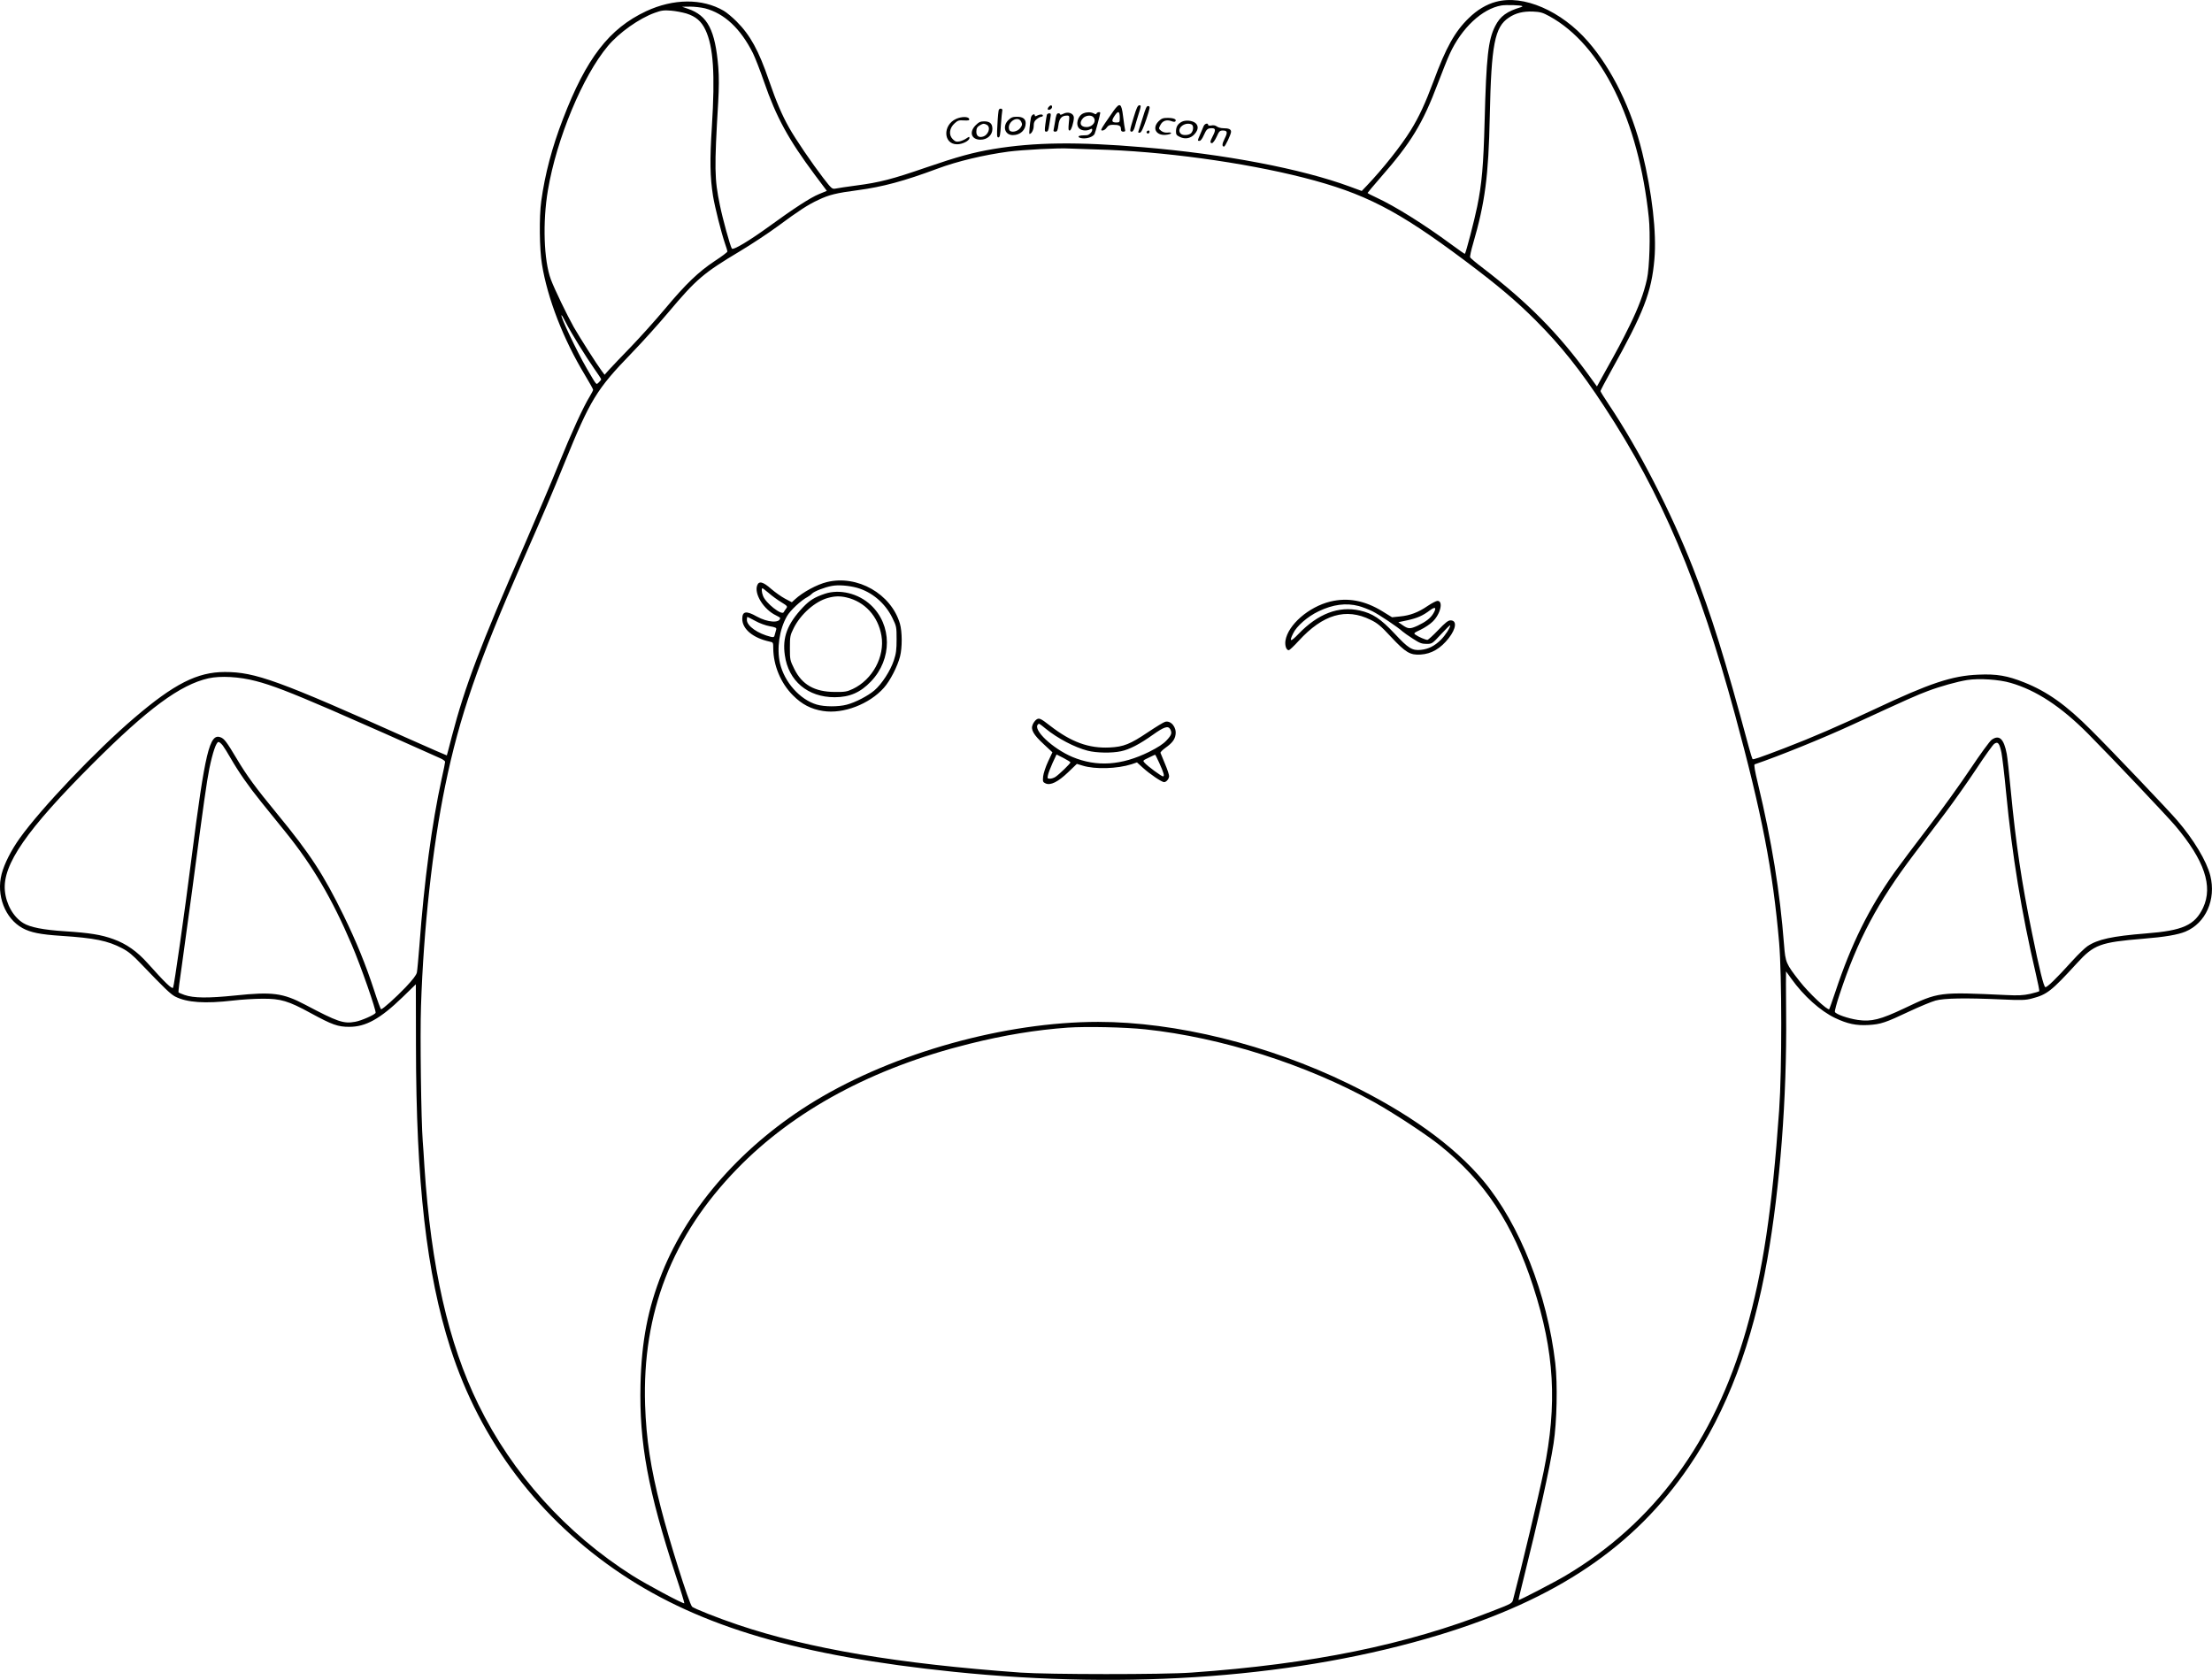 <?xml version="1.0" encoding="UTF-8"?>
<svg xmlns="http://www.w3.org/2000/svg" version="1.0" viewBox="0 0 1927.91 1464.284" preserveAspectRatio="xMidYMid meet">
  <g transform="translate(-41.053,1741.77) scale(0.1,-0.1)" fill="#000000" stroke="none">
    <path d="M13449 17402 c-83 -22 -165 -71 -238 -143 -120 -116 -199 -258 -306 -549 -73 -195 -126 -310 -199 -428 -84 -136 -243 -336 -383 -483 l-44 -46 -103 38 c-423 156 -1093 284 -1801 343 -574 49 -947 44 -1305 -15 -178 -30 -310 -66 -590 -162 -292 -101 -405 -130 -605 -156 -82 -11 -164 -23 -181 -27 -31 -6 -35 -2 -108 92 -98 128 -241 337 -298 439 -63 112 -111 225 -175 410 -90 263 -163 396 -283 516 -36 36 -86 78 -112 93 -187 109 -438 107 -676 -4 -322 -151 -522 -410 -725 -940 -95 -246 -157 -481 -189 -715 -19 -136 -16 -418 6 -550 48 -299 188 -658 375 -967 39 -65 71 -122 71 -128 0 -5 -13 -31 -29 -57 -56 -91 -161 -319 -270 -589 -60 -149 -196 -468 -301 -710 -383 -874 -517 -1228 -631 -1664 -23 -91 -43 -166 -44 -167 -1 -1 -143 61 -316 138 -1155 517 -1353 589 -1619 589 -239 0 -442 -103 -789 -400 -334 -285 -810 -786 -997 -1047 -76 -106 -136 -225 -159 -313 -49 -186 30 -390 183 -473 70 -38 154 -55 337 -67 290 -19 404 -42 530 -108 54 -28 92 -59 165 -136 202 -211 257 -264 297 -285 104 -53 261 -63 503 -35 74 9 191 16 260 16 157 1 224 -19 418 -125 189 -103 238 -120 337 -120 144 0 270 70 465 259 l115 112 1 -532 c1 -1196 92 -1989 300 -2639 261 -814 776 -1493 1494 -1972 689 -459 1550 -712 2892 -850 1544 -159 3018 -47 4228 320 1027 312 1703 768 2183 1472 328 480 554 1078 681 1803 111 630 171 1409 164 2138 -2 204 -2 372 -1 372 1 0 21 -28 46 -63 108 -151 254 -282 382 -343 107 -51 184 -67 290 -61 107 6 149 20 360 120 88 41 189 83 225 93 76 21 259 24 575 10 174 -8 209 -7 265 8 131 34 169 63 393 308 148 162 202 182 577 213 189 15 303 35 368 62 178 74 269 281 217 488 -32 127 -145 315 -289 482 -82 95 -570 608 -751 788 -217 218 -381 334 -581 414 -147 59 -241 75 -399 68 -231 -9 -424 -74 -908 -302 -307 -144 -542 -246 -782 -338 -230 -88 -273 -102 -280 -96 -3 4 -17 49 -31 100 -209 777 -328 1159 -488 1567 -191 487 -474 1037 -735 1426 -39 58 -71 110 -71 115 0 5 41 83 91 173 286 512 354 688 379 977 20 228 -20 579 -106 929 -93 380 -263 727 -472 967 -234 269 -565 412 -803 347z m230 -38 c2 -2 -2 -5 -10 -8 -125 -37 -183 -79 -227 -166 -61 -121 -77 -263 -92 -830 -10 -383 -24 -544 -65 -744 -22 -110 -98 -403 -107 -411 -1 -2 -55 35 -118 82 -240 177 -490 333 -654 409 -42 19 -76 37 -76 40 0 2 50 62 111 132 269 307 368 470 501 821 39 102 85 219 104 259 103 225 282 393 450 422 43 7 173 3 183 -6z m-7124 -19 c169 -44 310 -176 418 -391 19 -39 63 -151 97 -250 106 -308 213 -503 442 -810 l105 -140 -70 -29 c-73 -30 -218 -124 -432 -280 -174 -126 -315 -211 -326 -194 -15 24 -81 263 -104 378 -48 230 -49 320 -15 897 7 125 8 220 1 306 -27 323 -92 450 -264 509 l-52 18 70 1 c39 0 97 -7 130 -15z m-162 -45 c82 -26 130 -67 166 -143 69 -146 85 -383 56 -843 -19 -296 -16 -438 10 -605 17 -101 71 -316 104 -413 12 -33 21 -64 21 -71 0 -6 -49 -43 -109 -82 -142 -94 -252 -199 -435 -418 -83 -99 -216 -247 -296 -330 -80 -82 -164 -171 -188 -197 l-42 -47 -24 32 c-43 57 -191 290 -245 384 -59 105 -168 331 -199 414 -62 166 -73 502 -26 779 76 450 303 995 523 1257 97 116 272 240 408 289 58 21 79 24 141 19 40 -3 101 -15 135 -25z m7522 -24 c454 -249 777 -904 866 -1755 15 -142 6 -439 -16 -536 -27 -123 -74 -248 -149 -401 -69 -140 -99 -198 -233 -437 l-54 -98 -71 98 c-263 362 -528 631 -921 933 -60 45 -111 88 -113 95 -3 7 8 60 25 117 105 361 135 589 146 1113 13 625 43 778 166 859 59 40 125 56 210 53 66 -3 85 -9 144 -41z m-3950 -1161 c572 -15 1282 -112 1808 -246 531 -136 817 -283 1402 -721 291 -218 450 -353 620 -523 217 -217 391 -435 597 -750 503 -766 826 -1529 1141 -2690 234 -862 329 -1351 384 -1985 24 -285 25 -1106 0 -1460 -61 -869 -142 -1407 -288 -1918 -278 -969 -800 -1679 -1572 -2138 -90 -54 -398 -214 -411 -214 -2 0 16 78 40 172 133 532 230 969 265 1193 29 188 36 516 15 700 -70 602 -310 1210 -627 1590 -257 307 -657 595 -1181 849 -693 337 -1501 536 -2176 536 -810 0 -1773 -268 -2464 -686 -622 -376 -1105 -919 -1338 -1504 -123 -309 -178 -594 -187 -971 -12 -509 65 -925 307 -1664 44 -131 77 -241 75 -243 -8 -8 -333 166 -453 242 -578 367 -1047 888 -1342 1491 -262 534 -413 1201 -470 2070 -5 88 -12 189 -15 225 -14 178 -24 930 -15 1180 22 671 100 1382 211 1920 124 602 288 1075 674 1955 198 451 249 570 367 860 223 548 278 639 581 952 95 98 240 259 323 358 244 290 305 342 624 533 102 61 250 159 330 218 184 136 262 187 353 229 94 45 156 60 345 85 217 29 405 80 692 187 174 65 405 120 620 149 123 16 441 33 530 27 25 -1 131 -5 235 -8z m-4624 -1507 c43 -86 180 -307 250 -406 32 -45 59 -86 59 -91 0 -4 -9 -16 -21 -27 -24 -21 -13 -34 -104 121 -86 148 -237 465 -220 465 3 0 19 -28 36 -62z m-2700 -3127 c136 -35 297 -97 654 -251 208 -90 705 -310 953 -422 23 -10 42 -24 42 -31 0 -7 -13 -74 -30 -148 -85 -388 -153 -894 -194 -1454 -9 -110 -18 -215 -22 -234 -5 -23 -34 -61 -98 -129 -88 -92 -200 -192 -214 -192 -4 0 -31 73 -60 163 -73 224 -156 428 -267 655 -176 359 -289 533 -580 887 -186 226 -264 332 -350 477 -90 151 -110 177 -143 189 -95 36 -134 -128 -252 -1051 -63 -496 -152 -1117 -161 -1132 -10 -14 -69 43 -222 214 -91 102 -184 168 -297 209 -107 39 -208 55 -424 69 -188 12 -304 35 -362 71 -87 53 -150 164 -161 283 -21 227 189 530 766 1107 481 481 762 688 1009 744 104 23 269 14 413 -24z m15294 -16 c222 -64 439 -206 675 -444 210 -212 680 -708 761 -803 252 -299 329 -525 241 -713 -72 -152 -176 -199 -497 -224 -297 -24 -422 -51 -512 -112 -23 -16 -81 -72 -130 -126 -140 -155 -222 -235 -236 -230 -14 4 -51 151 -116 472 -90 438 -141 778 -186 1250 -13 143 -29 283 -34 310 -25 134 -66 171 -132 124 -16 -11 -99 -125 -184 -252 -85 -128 -249 -356 -365 -507 -116 -151 -250 -330 -298 -397 -222 -312 -377 -625 -514 -1038 -28 -82 -52 -152 -54 -154 -13 -15 -179 141 -259 244 -118 151 -123 163 -135 315 -36 466 -107 903 -228 1408 -27 111 -36 165 -28 167 214 73 599 229 848 344 492 227 569 261 661 295 111 42 257 82 343 96 103 16 278 5 379 -25z m-15582 -547 c13 -18 44 -67 67 -108 71 -123 155 -244 268 -384 58 -72 155 -192 215 -266 232 -288 402 -576 573 -977 79 -184 217 -580 208 -595 -12 -18 -123 -67 -177 -77 -102 -19 -153 -1 -437 149 -194 102 -285 114 -610 80 -235 -24 -362 -23 -442 5 -27 9 -50 20 -52 23 -2 4 11 111 30 237 18 127 58 419 89 650 104 786 126 940 150 1062 29 141 60 233 80 233 8 0 25 -15 38 -32z m15502 -63 c7 -39 26 -194 40 -345 52 -544 135 -1052 259 -1580 19 -80 32 -148 30 -152 -2 -4 -39 -14 -80 -24 -61 -13 -104 -15 -208 -10 -588 27 -586 28 -889 -116 -207 -98 -286 -118 -404 -101 -88 13 -192 50 -200 70 -3 7 15 76 41 153 155 471 331 803 651 1225 71 94 191 253 268 354 76 101 199 275 273 387 73 111 144 210 156 218 32 22 45 6 63 -79z m-7462 -2410 c659 -70 1402 -306 1993 -634 174 -97 452 -280 574 -377 394 -317 636 -683 813 -1229 186 -573 212 -1025 92 -1612 -42 -205 -195 -848 -266 -1115 -9 -37 -9 -37 -187 -106 -746 -293 -1565 -460 -2617 -534 -244 -18 -1248 -17 -1490 0 -1066 77 -1841 207 -2461 416 -170 57 -390 144 -402 159 -28 33 -199 577 -272 863 -89 345 -127 598 -137 894 -26 805 235 1475 801 2058 496 511 1183 881 2022 1090 307 77 584 122 860 142 165 11 499 4 677 -15z M7618 12344 c-87 -21 -211 -88 -280 -152 l-26 -24 -59 31 c-32 17 -87 56 -122 86 -70 62 -106 71 -121 30 -28 -74 57 -211 165 -262 19 -9 35 -19 35 -22 -1 -47 -109 -40 -204 13 -92 52 -126 46 -126 -21 0 -89 94 -167 238 -198 31 -6 32 -8 32 -58 1 -149 65 -304 171 -410 78 -79 159 -121 263 -137 176 -28 405 60 531 203 54 61 118 186 140 272 20 78 19 217 -1 286 -76 260 -371 428 -636 363z m262 -50 c131 -37 244 -133 307 -260 37 -76 38 -80 38 -188 0 -91 -4 -125 -24 -185 -30 -90 -104 -205 -169 -261 -56 -48 -165 -105 -242 -125 -72 -19 -193 -19 -261 1 -146 43 -281 194 -320 359 -30 130 -6 297 61 412 29 51 123 138 179 167 15 8 33 22 40 30 16 18 109 55 171 66 56 11 148 4 220 -16z m-769 -46 c27 -24 75 -59 108 -79 54 -33 57 -37 44 -55 -8 -10 -18 -25 -22 -33 -18 -30 -157 80 -180 142 -12 30 -15 67 -5 67 3 0 27 -19 55 -42z m-117 -243 c35 -20 91 -40 125 -46 50 -9 61 -14 57 -28 -3 -9 -8 -28 -12 -43 -5 -24 -10 -27 -33 -22 -116 28 -211 95 -211 148 0 14 2 26 5 26 2 0 33 -16 69 -35z M7600 12242 c-89 -30 -132 -56 -191 -118 -136 -144 -181 -262 -158 -418 31 -224 200 -366 434 -366 130 0 225 41 317 138 186 194 184 492 -2 666 -108 101 -271 141 -400 98z m188 -32 c160 -37 276 -164 305 -334 31 -181 -78 -383 -250 -464 -51 -24 -70 -27 -158 -26 -175 1 -284 63 -352 201 -37 75 -38 80 -38 183 0 98 2 110 32 170 60 123 188 236 301 266 58 16 104 17 160 4z M12005 12174 c-188 -46 -369 -203 -391 -341 -6 -42 7 -83 29 -83 7 0 46 37 87 82 211 230 411 289 626 183 60 -29 89 -53 178 -149 128 -137 167 -160 259 -154 94 6 174 53 245 144 65 84 72 154 15 154 -21 0 -46 -20 -108 -85 -45 -47 -87 -85 -94 -85 -16 0 -77 26 -102 44 -20 13 -18 16 44 45 35 17 82 48 104 70 69 66 95 181 42 181 -11 0 -49 -20 -85 -44 -81 -56 -155 -84 -243 -92 l-68 -7 -84 52 c-153 94 -301 122 -454 85z m248 -39 c31 -8 85 -29 120 -46 61 -31 222 -139 262 -176 11 -10 51 -38 90 -63 58 -38 77 -45 118 -45 49 0 50 1 128 85 43 47 78 81 79 77 1 -20 -42 -87 -81 -126 -55 -54 -108 -81 -174 -88 -76 -8 -110 13 -229 141 -122 130 -192 177 -304 202 -185 41 -364 -28 -534 -204 -70 -73 -84 -71 -47 4 30 64 127 148 222 193 124 60 239 75 350 46z m648 -68 c-24 -39 -65 -70 -134 -103 -66 -30 -82 -30 -130 3 l-39 27 80 17 c86 19 134 40 197 88 47 35 59 21 26 -32z M9443 11145 c-11 -8 -26 -28 -32 -44 -19 -43 7 -88 97 -171 l75 -70 -38 -81 c-21 -45 -40 -103 -43 -130 -4 -44 -2 -49 21 -60 43 -20 108 12 197 97 l76 73 50 -15 c109 -34 301 -28 427 12 l47 16 53 -48 c58 -53 163 -124 183 -124 20 0 44 29 44 53 0 12 -16 60 -36 107 -19 47 -37 90 -39 95 -2 6 17 25 43 44 58 41 82 72 88 114 11 64 -39 126 -90 113 -13 -3 -80 -44 -149 -90 -156 -105 -213 -128 -335 -134 -181 -9 -335 47 -517 188 -86 67 -98 72 -122 55z m80 -78 c105 -86 254 -164 367 -193 76 -20 212 -22 290 -5 74 15 164 62 279 144 97 69 133 81 151 48 17 -33 12 -50 -32 -97 -30 -32 -73 -60 -152 -100 -241 -119 -456 -133 -668 -45 -173 73 -348 238 -301 284 10 10 9 10 66 -36z m217 -295 c0 -10 -97 -104 -130 -126 -13 -9 -35 -16 -48 -16 -22 0 -24 3 -18 30 3 17 21 64 40 106 l35 75 61 -31 c33 -17 60 -34 60 -38z m774 -4 c40 -88 48 -118 33 -118 -14 0 -133 88 -160 118 -18 20 -17 20 35 45 29 14 54 26 56 26 2 1 18 -32 36 -71z M9550 16485 c-7 -9 -10 -18 -7 -21 10 -11 37 5 37 21 0 19 -14 19 -30 0z M10117 16453 c-18 -27 -53 -76 -76 -110 -37 -56 -39 -63 -22 -63 11 0 28 11 37 25 13 19 25 25 54 25 54 0 70 -8 70 -36 0 -18 6 -24 21 -24 15 0 19 5 15 18 -3 9 -10 61 -17 115 -14 116 -28 124 -82 50z m53 -65 c0 -35 -2 -38 -29 -38 -42 0 -46 14 -15 60 31 46 44 40 44 -22z M10292 16397 c-36 -117 -38 -127 -17 -127 8 0 19 16 25 38 5 20 21 72 34 115 23 71 23 77 7 77 -14 0 -25 -23 -49 -103z M10370 16391 c-18 -58 -35 -112 -38 -120 -3 -8 1 -12 13 -10 13 3 28 34 56 116 34 102 35 112 19 116 -15 4 -23 -13 -50 -102z M9116 16461 c-3 -5 -9 -61 -12 -125 -6 -100 -5 -116 8 -116 13 0 17 21 22 108 4 59 10 115 12 125 6 18 -20 25 -30 8z M9678 16426 c-16 -8 -28 -11 -28 -5 0 5 -6 9 -14 9 -16 0 -21 -14 -31 -80 -4 -25 -9 -53 -11 -62 -4 -13 0 -18 14 -18 16 0 21 9 27 55 7 60 29 85 74 85 23 0 24 -1 17 -65 -5 -53 -4 -65 8 -65 13 0 36 74 36 113 -1 37 -51 55 -92 33z M9854 16430 c-51 -20 -72 -101 -36 -133 21 -19 64 -22 93 -7 15 8 19 7 19 -4 0 -19 -27 -46 -48 -47 -9 0 -29 -2 -44 -2 -41 -3 -34 -21 8 -25 43 -4 91 14 104 37 8 15 50 171 50 185 0 11 -28 6 -32 -5 -3 -9 -9 -9 -25 0 -25 13 -59 13 -89 1z m84 -32 c34 -34 -2 -88 -58 -88 -53 0 -67 38 -30 78 23 24 69 29 88 10z M9535 16418 c-2 -7 -8 -43 -13 -80 -8 -61 -7 -68 8 -68 13 0 19 12 24 51 4 29 10 65 13 80 4 23 2 29 -11 29 -9 0 -18 -6 -21 -12z M9396 16393 c-10 -53 -18 -143 -13 -143 18 0 37 37 37 70 0 30 6 43 26 59 15 12 33 21 40 21 8 0 14 5 14 10 0 13 -26 13 -51 0 -13 -7 -19 -7 -19 0 0 23 -29 8 -34 -17z M8743 16381 c-118 -54 -111 -221 9 -221 48 0 108 31 108 55 0 13 -4 12 -27 -4 -16 -11 -42 -22 -60 -26 -27 -5 -37 -2 -59 20 -37 37 -29 97 17 138 27 25 38 28 80 25 40 -2 49 0 47 12 -5 23 -67 23 -115 1z M9199 16371 c-54 -54 -31 -131 39 -131 65 0 112 44 112 104 0 37 -25 56 -76 56 -37 0 -51 -6 -75 -29z m113 -16 c10 -22 8 -30 -9 -53 -26 -35 -88 -44 -97 -14 -21 66 78 128 106 67z M10509 16361 c-58 -58 -25 -124 58 -119 26 2 48 8 50 14 2 6 -10 9 -30 6 -22 -2 -40 3 -56 15 -23 19 -23 20 -7 51 19 37 53 49 96 34 20 -8 32 -8 36 0 10 16 -17 28 -69 28 -40 0 -53 -5 -78 -29z M10708 16355 c-34 -19 -48 -44 -48 -85 0 -25 6 -33 34 -46 47 -23 98 -12 130 27 31 36 33 69 7 93 -27 24 -90 30 -123 11z m86 -21 c21 -8 20 -52 -1 -76 -18 -20 -73 -24 -91 -6 -42 42 30 106 92 82z M8914 16326 c-60 -60 -37 -126 42 -126 59 0 104 40 104 94 0 46 -22 66 -72 66 -32 0 -47 -7 -74 -34z m97 4 c38 -21 14 -92 -37 -104 -33 -9 -54 8 -54 43 0 31 8 44 35 59 25 14 32 14 56 2z M10901 16318 c-5 -13 -19 -45 -30 -71 -25 -58 -25 -57 -5 -57 9 0 24 20 36 48 24 54 33 62 71 62 33 0 35 -16 7 -70 -24 -46 -25 -60 -6 -60 8 0 26 25 40 55 22 49 28 55 55 55 40 0 43 -16 14 -73 -22 -44 -23 -67 -4 -67 10 0 61 107 61 129 0 22 -19 31 -68 31 -20 0 -46 7 -57 16 -12 9 -30 12 -47 8 -17 -3 -28 -1 -28 5 0 20 -30 11 -39 -11z M10405 16271 c-6 -11 9 -23 19 -14 9 9 7 23 -3 23 -6 0 -12 -4 -16 -9z"></path>
  </g>
</svg>
